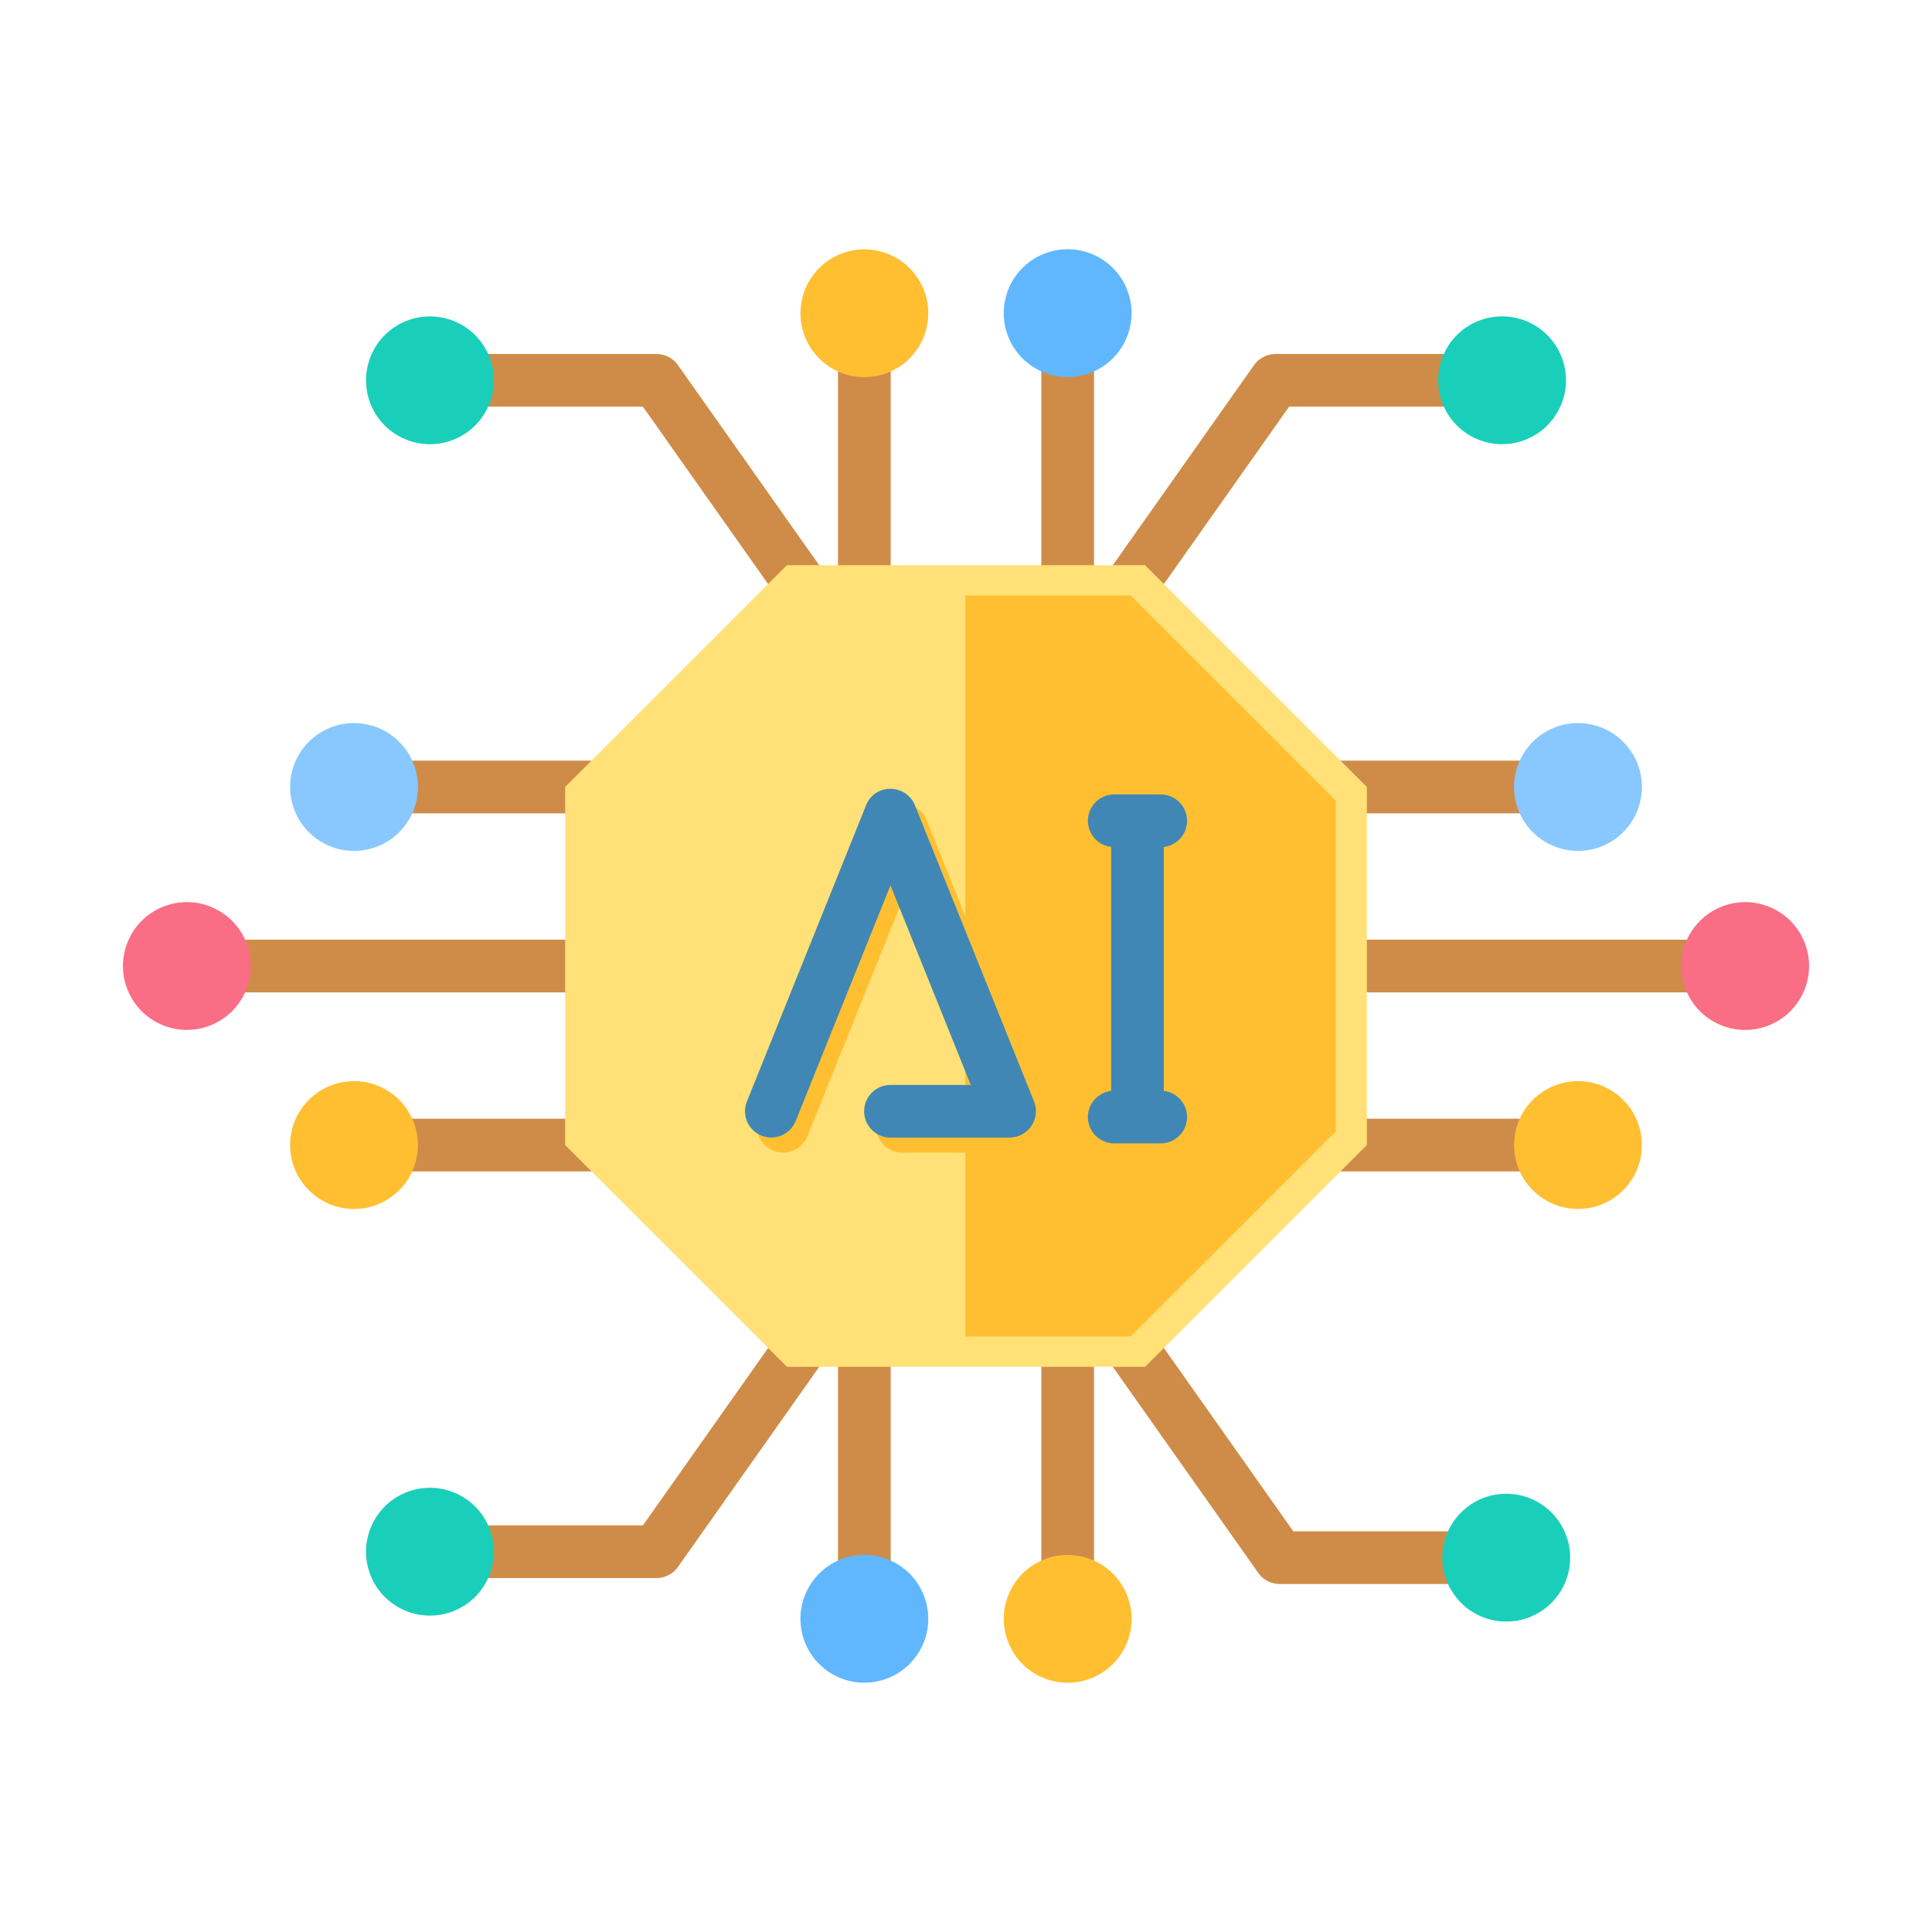 <svg width="80" height="80" viewBox="0 0 80 80" fill="none" xmlns="http://www.w3.org/2000/svg">
<path fill-rule="evenodd" clip-rule="evenodd" d="M17.803 63.162H26.622L34.953 51.359L36.374 52.358H36.882V66.31H34.7V55.495L28.113 64.826C27.921 65.137 27.577 65.344 27.184 65.344H17.803L17.803 63.162ZM36.882 13.691V27.643H36.374L34.953 28.643L26.621 16.839H17.803V14.658H27.184C27.577 14.658 27.921 14.865 28.113 15.176L34.7 24.507V13.691H36.882ZM45.301 13.691V24.507L51.887 15.176C52.08 14.865 52.424 14.658 52.816 14.658H62.198V16.839H53.379L45.047 28.643L43.626 27.643H43.119V13.691H45.301ZM43.119 66.31V52.358H44.15L45.221 51.605L53.553 63.408H62.371V65.59H52.99C52.597 65.59 52.253 65.383 52.061 65.072L45.301 55.495V66.31H43.119V66.31ZM64.62 48.505H50.668V46.323H64.62V48.505ZM71.541 41.092H50.982V38.91H71.541V41.092ZM64.62 33.679H50.668V31.497H64.62V33.679ZM15.381 31.497H29.333V33.679H15.381V31.497ZM8.459 38.91H29.018V41.092H8.459V38.91ZM15.381 46.323H29.333V48.505H15.381V46.323Z" fill="#CF8C48"/>
<path d="M8.75 42.445C10.1 41.886 10.742 40.338 10.182 38.988C9.623 37.638 8.075 36.996 6.725 37.556C5.375 38.115 4.734 39.663 5.293 41.013C5.852 42.363 7.4 43.004 8.75 42.445Z" fill="#FA6E85"/>
<path d="M14.659 35.234C16.12 35.234 17.305 34.049 17.305 32.587C17.305 31.126 16.12 29.941 14.659 29.941C13.197 29.941 12.013 31.126 12.013 32.587C12.013 34.049 13.197 35.234 14.659 35.234Z" fill="#88C8FE"/>
<path d="M14.659 50.06C16.12 50.06 17.305 48.875 17.305 47.414C17.305 45.952 16.12 44.768 14.659 44.768C13.197 44.768 12.013 45.952 12.013 47.414C12.013 48.875 13.197 50.06 14.659 50.06Z" fill="#FFBF31"/>
<path d="M74.713 41.003C75.267 39.65 74.618 38.105 73.266 37.552C71.913 36.999 70.368 37.647 69.815 39C69.262 40.353 69.91 41.898 71.263 42.451C72.615 43.004 74.16 42.356 74.713 41.003Z" fill="#FA6E85"/>
<path d="M65.341 35.234C66.803 35.234 67.987 34.049 67.987 32.587C67.987 31.126 66.803 29.941 65.341 29.941C63.88 29.941 62.695 31.126 62.695 32.587C62.695 34.049 63.88 35.234 65.341 35.234Z" fill="#88C8FE"/>
<path d="M65.341 50.06C66.803 50.06 67.987 48.875 67.987 47.414C67.987 45.952 66.803 44.768 65.341 44.768C63.88 44.768 62.695 45.952 62.695 47.414C62.695 48.875 63.88 50.06 65.341 50.06Z" fill="#FFBF31"/>
<path d="M38.403 13.397C38.639 11.955 37.66 10.595 36.218 10.36C34.776 10.124 33.416 11.102 33.18 12.545C32.945 13.987 33.923 15.347 35.365 15.582C36.808 15.818 38.168 14.84 38.403 13.397Z" fill="#FFBF31"/>
<path d="M45.234 15.407C46.581 14.841 47.215 13.29 46.65 11.943C46.084 10.595 44.534 9.961 43.186 10.527C41.839 11.092 41.205 12.643 41.77 13.991C42.336 15.338 43.886 15.972 45.234 15.407Z" fill="#60B7FE"/>
<path d="M36.217 69.642C37.659 69.407 38.638 68.047 38.402 66.605C38.167 65.162 36.807 64.184 35.364 64.419C33.922 64.655 32.944 66.015 33.179 67.457C33.415 68.9 34.775 69.878 36.217 69.642Z" fill="#60B7FE"/>
<path d="M46.651 68.057C47.217 66.71 46.583 65.159 45.235 64.594C43.888 64.028 42.337 64.662 41.771 66.009C41.206 67.357 41.839 68.908 43.187 69.473C44.535 70.039 46.085 69.405 46.651 68.057Z" fill="#FFBF31"/>
<path d="M63.222 18.186C64.57 17.621 65.204 16.07 64.638 14.722C64.073 13.375 62.522 12.741 61.174 13.306C59.827 13.872 59.193 15.422 59.758 16.77C60.324 18.118 61.875 18.752 63.222 18.186Z" fill="#19CFBA"/>
<path d="M20.248 16.76C20.807 15.41 20.166 13.862 18.816 13.303C17.465 12.744 15.918 13.385 15.358 14.735C14.799 16.085 15.44 17.633 16.79 18.192C18.14 18.752 19.688 18.11 20.248 16.76Z" fill="#19CFBA"/>
<path d="M62.371 67.146C63.832 67.146 65.017 65.961 65.017 64.5C65.017 63.038 63.832 61.853 62.371 61.853C60.909 61.853 59.725 63.038 59.725 64.5C59.725 65.961 60.909 67.146 62.371 67.146Z" fill="#19CFBA"/>
<path d="M18.816 66.697C20.166 66.138 20.807 64.59 20.248 63.24C19.688 61.89 18.14 61.248 16.79 61.808C15.44 62.367 14.799 63.915 15.358 65.265C15.918 66.615 17.465 67.256 18.816 66.697Z" fill="#19CFBA"/>
<path fill-rule="evenodd" clip-rule="evenodd" d="M32.587 23.402H47.413L56.598 32.587V47.413L47.413 56.598H32.587L23.402 47.413V32.587L32.587 23.402Z" fill="#FFE177"/>
<path fill-rule="evenodd" clip-rule="evenodd" d="M33.438 47.043C33.215 47.6 32.581 47.871 32.023 47.648C31.466 47.424 31.195 46.791 31.418 46.233L36.353 33.965C36.725 33.038 38.017 33.079 38.373 33.965L43.309 46.233C43.597 46.951 43.053 47.727 42.298 47.726V47.729H37.363C36.761 47.729 36.273 47.24 36.273 46.638C36.273 46.036 36.761 45.547 37.363 45.547H40.687L37.363 37.285L33.438 47.043ZM46.629 47.969C46.026 47.969 45.538 47.481 45.538 46.878C45.538 46.319 45.958 45.859 46.5 45.795V35.694C45.958 35.63 45.538 35.169 45.538 34.61C45.538 34.008 46.026 33.519 46.629 33.519H48.553C49.156 33.519 49.644 34.008 49.644 34.61C49.644 35.169 49.224 35.63 48.682 35.694V45.795C49.224 45.859 49.644 46.319 49.644 46.878C49.644 47.481 49.156 47.969 48.553 47.969H46.629Z" fill="#FFBF31"/>
<path fill-rule="evenodd" clip-rule="evenodd" d="M39.97 24.658H46.822L55.312 33.148V46.852L46.822 55.342H39.97V24.658Z" fill="#FFBF31"/>
<path fill-rule="evenodd" clip-rule="evenodd" d="M32.948 46.42C32.724 46.977 32.091 47.248 31.533 47.025C30.975 46.801 30.704 46.168 30.928 45.61L35.863 33.342C36.235 32.415 37.527 32.456 37.883 33.342L42.818 45.61C43.107 46.328 42.562 47.103 41.808 47.103V47.106H36.873C36.271 47.106 35.782 46.617 35.782 46.015C35.782 45.412 36.271 44.924 36.873 44.924H40.197L36.873 36.662L32.948 46.42ZM46.138 47.346C45.536 47.346 45.047 46.858 45.047 46.255C45.047 45.696 45.468 45.236 46.01 45.172V35.071C45.468 35.007 45.047 34.546 45.047 33.987C45.047 33.385 45.536 32.896 46.138 32.896H48.063C48.665 32.896 49.154 33.385 49.154 33.987C49.154 34.546 48.733 35.007 48.191 35.071V45.172C48.733 45.236 49.154 45.696 49.154 46.255C49.154 46.858 48.665 47.346 48.063 47.346H46.138Z" fill="#4187B5"/>
</svg>
